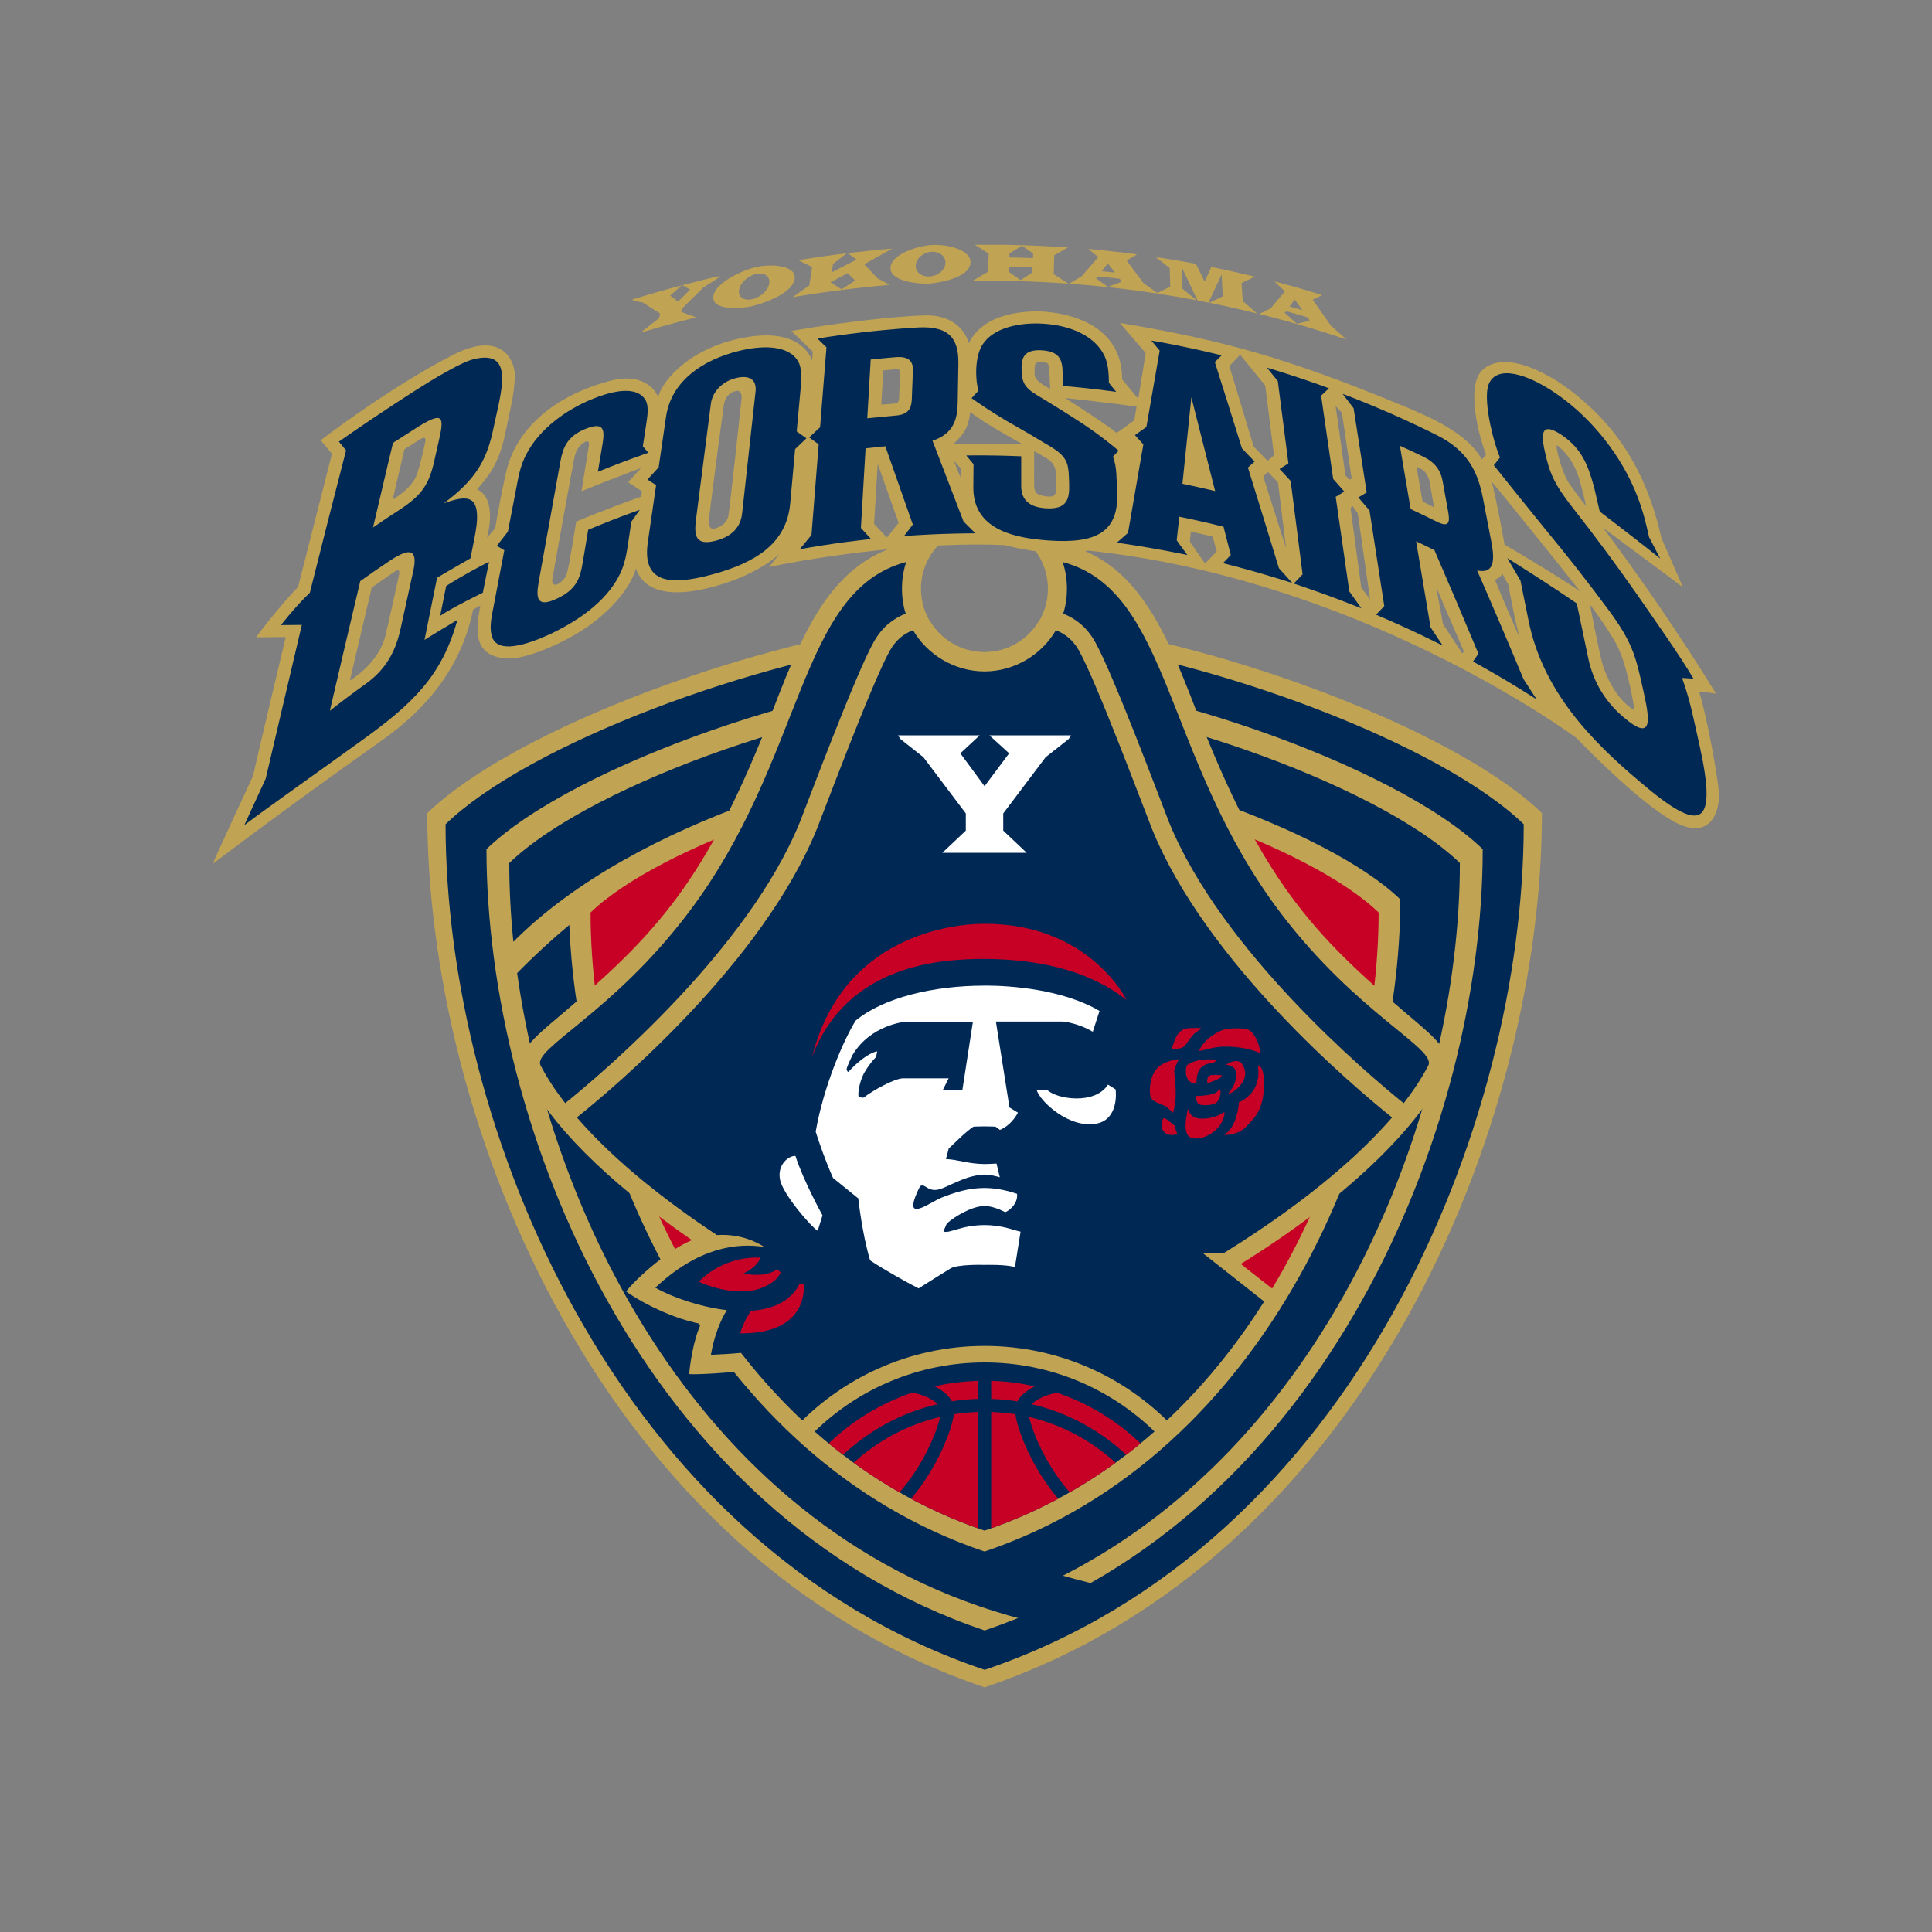 <?xml version="1.0" encoding="UTF-8"?><svg id="_レイヤー_1" xmlns="http://www.w3.org/2000/svg" width="400" height="400" viewBox="0 0 400 400"><rect x="0" y="0" width="400" height="400" fill="#808080" stroke="none"/><defs><style>.cls-1{fill:#002855;}.cls-2{fill:#fff;}.cls-3{fill:#c0a353;}.cls-4{fill:#c70025;}</style></defs><g><g><path class="cls-3" d="M355.91,164.25c-.24-3.26-2.46-15.8-4.13-21.05,1.43,.08,2.7,.32,3.49,.4,0,0-9.45-15.73-23.35-34.31,2.94,2.22,15.25,11.28,16.52,12.31-1.11-2.62-3.81-8.66-4.45-10.17-3.18-14.14-9.62-24.05-20.25-31.61-2.01-1.43-11.59-7.7-16.68-3.34-3.89,3.34-.55,14.9,.63,17.63l-.87,1.03c-3.02-5.4-10.28-8.62-16.92-11.36-23.38-9.65-36.61-13.34-58.05-16.92l5.36,6.25-1.55,9.47s-2.92-3.51-3.34-4.05c.06-7.68-5.3-12.87-15.37-13.94,0,0-12.51-1.49-16.38,6.49,0,0-1.25-6.05-9.29-5.78-3.51,.12-13.52,.83-27.46,3.22l4.47,4.29-.18,1.91s-1.61-6.85-13.34-4.94c-11.73,1.91-17.63,8.94-18.52,12.45-.89-2.44-4.21-4.86-9.65-3.45-13.1,3.4-20.01,11.02-21.8,18.94-1.59,7.07-2.26,11.62-2.26,11.62l-1.73,2.03s2.38-7.98-2.03-10.07c1.97-2.26,4.47-5.06,5.72-11.08,1.25-6.02,1.79-7.68,2.09-11.91,.25-3.53-2.6-10.02-12.69-4.88-13.22,6.73-27.51,17.72-27.51,17.72l2.34,2.81s-6.4,25.09-7.02,27.58c-2.07,1.97-7.64,8.84-8.68,10.4,0,0,5.68-.02,6.13-.04-.19,.78-6.18,25.93-6.77,28.73-1.73,3.69-7.68,16.56-8.34,18.23,0,0,12.86-9.89,34.9-25.49,7.39-5.23,16.2-13.46,19-27.16l1.49-.83c-.66,3.99-2.2,10.6,5.72,10.96,3.44,.16,10.69-2.78,15.54-5.96,6.32-4.14,9.97-9.14,10.96-12.69,.77,2.26,3.34,6.73,14.47,4.17,10.6-2.44,15.25-7.21,15.25-7.21l-2.14,2.74c10.82-2.3,32.26-5.32,48.78-4.53,2.26,.6,10.78,2.62,17.27,1.13,51.58,5.42,92.67,32.7,101.13,38.82,0,0,12.51,13.18,20.25,17.35s9.45-2.66,9.21-5.92h.03ZM82.61,119.06c-.57,2.63-1.75,8.06-2.78,12.42-1.4,5.99-7.39,9.41-7.39,9.41l4.52-19.24s3.92-2.76,4.75-3.3,1.11-.26,.9,.72h0Zm5.47-27.72c-.36,1.71-1.05,4.82-1.77,6.89-1.04,2.99-5.01,5.19-5.01,5.19l2.44-10.39s2.67-1.72,3.16-2.02c.89-.56,1.33-.43,1.18,.32h0Zm44.68,11.48c-7.03,2.46-13.46,5.16-13.46,5.16,0,0-1.35,8.7-1.91,10.68-.31,1.11-1.01,1.71-1.85,2.24-.66,.42-1.35,.06-1.19-1.01,.16-1.07,3.99-22.2,4.55-25.06,.4-2.04,1.45-2.94,2.32-3.37,.63-.31,.81,.26,.72,.7-.09,.44-1.54,9.54-1.54,9.54,5.56-2.3,12.31-4.8,12.31-4.8,0,0-2.1,2.34-2.66,2.94,.64,.4,2.86,1.87,2.86,1.87l-.16,1.11h.01Zm20.79-20.45c-.08,.95-2.35,21.84-2.72,24.26-.32,2.1-2.3,2.66-3.06,2.86-.43,.11-1.07-.32-1.03-1.47,.04-1.15,2.66-20.93,3.1-23.99,.31-2.19,1.47-2.82,2.58-3.1,.67-.17,1.21,.48,1.13,1.43h0Zm30.08,28.92l-2.66-2.82,.75-12.43,4.33,12.19-2.42,3.06Zm2.5-28.63c-.04,.6-.4,.79-.75,.87-.36,.08-2.93,.24-2.93,.24l.43-7.07s2.38-.24,2.78-.28,.71,.24,.68,.68c-.04,.44-.16,4.96-.2,5.56h0Zm28.11-6.74c.06-.69,.3-.95,1.07-.95,0,0,.42-.03,1.07,.09,.66,.12,.8,.45,.86,1.46s.18,3.99,.18,3.99c0,0-.83-.42-1.76-1.04-.93-.63-1.25-1.13-1.37-1.49s-.12-1.37-.06-2.06h0Zm-15.41,22.9l-1.35-3.45,1.43,1.59-.08,1.87h0Zm-1.43-6.92c2.86-2.58,3.14-4.29,3.49-6.59,2.42,2.06,10.84,6.67,10.84,6.67-3.45-.2-12.07-.16-14.33-.08Zm21.2,9.53c0,.99-.36,1.19-.67,1.31-.32,.12-1.27,.12-2.46-.2s-1.31-1.07-1.35-1.91c-.04-.83,0-7.19,0-7.19,0,0,1.43,.71,2.78,1.59,1.35,.87,1.63,1.95,1.71,2.9,.08,.95,0,2.5,0,3.49h0Zm16.24-14.41s-2.42,1.79-3.65,2.62c-1.83-1.59-9.85-6.71-10.64-7.23,0,0,9.05,.95,14.77,1.79-.08,.52-.48,2.82-.48,2.82h0Zm14.65,29.66l-3.14-4.53,.2-2.11c1.15,.24,4.53,1.07,4.53,1.07l.83,3.06-2.42,2.5h0Zm5.04-40.89l2.22-2.34,5.2,6.35,1.82,14.49-1.35,1.11-2.86-2.94-5.04-16.68h0Zm7.01,22.85l.97-.92,2.08,2.14,1.69,13.66-4.75-14.88h.01Zm17.01-.29l-2.03-14.3,1.31,1.43,2.02,13.64-.54,.18-.77-.95h.01Zm3.28,23.29l-2.21-16.44,.42-.42,1.07,1.49,2.56,17.87-1.85-2.5h0Zm12.69-17.81l-1.25-7.21s.54,.24,1.07,.54c.54,.3,1.37,1.07,1.67,2.74,.3,1.67,.89,5.12,.89,5.12l-2.38-1.19h0Zm8.22,31.45l-3.99-6.08-1.37-7.57,5.72,13.28-.36,.36h0Zm6.79-15.24c.66-.3,1.31-.71,1.49-1.31,0,0,.54,1.07,1.25,2.26,.36,1.97,1.49,8.1,2.38,11.02-.48-.83-4.41-10.13-5.12-11.97Zm1.97-7.27c-.3-1.61-1.49-8.4-2.62-12.99,1.01,1.07,15.66,19.3,18.34,22.75-2.2-1.73-14.47-9.11-15.72-9.77h0Zm13.44-12.58c-1.6-2.31-2.58-6.87-2.62-7.31-.04-.44-.12-.79,.12-.63,0,0,2.54,1.71,4.09,5.64,.74,1.87,1.87,6.91,1.87,6.91,0,0-1.87-2.3-3.45-4.61h0Zm12.83,46.48c-3.05-2.13-5.06-6.19-5.9-8.87-.83-2.68-2.44-11.62-2.74-12.69,0,0,2.74,3.51,5.18,7.62s3.63,11.8,3.81,12.57c.3,1.25,.24,1.79-.36,1.37h0Z"/><g><path class="cls-1" d="M133.09,92.42c.27-1.77,.54-3.55,.81-5.32,.22-1.45,.35-3.14-.21-4.19-1.74-3.08-6.66-2.13-11.25-.21-4.87,1.99-10.77,5.93-13.57,11.54-.9,1.81-1.33,3.46-1.64,5.05-.69,3.59-1.39,7.19-2.08,10.79-.77,.97-1.53,1.95-2.29,2.93,.52,.3,1.03,.6,1.55,.91-.84,4.38-1.68,8.76-2.51,13.15-.33,1.73-.46,3.43-.06,4.65,1.08,3.76,7.24,1.77,11.96-.39,5.29-2.5,11.66-6.49,14.58-12.54,1.03-2.15,1.34-4.21,1.63-6.11,.24-1.56,.47-3.12,.71-4.68,.58-.82,1.16-1.63,1.74-2.45-.48,.17-.96,.34-1.44,.51-3.1,1.13-6.18,2.34-9.24,3.62-.37,2.19-.73,4.39-1.1,6.58-.54,3.26-1.18,5.77-5.47,7.72-3.99,1.85-4.29-.05-3.69-3.44,1.5-8.38,3.01-16.74,4.52-25.08,.5-2.74,1.4-5.06,4.95-6.57,4.1-1.71,4.27,.02,3.73,3.21-.31,1.86-.62,3.72-.94,5.58,2.99-1.22,6-2.36,9.04-3.44,.47-.17,.94-.34,1.41-.51-.38-.44-.76-.88-1.14-1.32h0Z"/><path class="cls-1" d="M164.95,89.31c.29-3.13,.57-6.27,.86-9.4,.15-1.64,.19-3.7-.53-5.04-1.98-3.45-7.39-3.43-12.3-2.21-7.65,1.87-14.02,6.35-15.08,13.6-.51,3.49-1.02,6.99-1.53,10.49-.78,.84-1.55,1.69-2.32,2.54,.59,.38,1.19,.76,1.79,1.15-.57,3.95-1.15,7.9-1.72,11.85-1.25,8.71,4.93,8.94,13.49,6.6,8.79-2.41,15.25-6.37,15.99-14.64,.34-3.76,.68-7.52,1.02-11.27,.78-.75,1.56-1.49,2.34-2.23-.67-.48-1.34-.96-2.01-1.43h0Zm-8.53-8.18c-.93,8.37-1.85,16.75-2.77,25.14-.3,2.79-2.02,4.75-5.36,5.65-4.41,1.21-4.6-1.16-4.19-4.38,1.03-8,2.05-15.99,3.08-23.97,.3-2.31,2.22-4.56,5.13-5.28,3.05-.76,4.38,.44,4.12,2.84h0Z"/><path class="cls-1" d="M231.29,101.58c-.15-2.69-.03-4.85-.86-7.03,.39-.42,.78-.83,1.17-1.24-2.1-1.75-4.22-3.43-7.45-5.59-3.17-2.06-6.36-4.05-9.54-5.96-2.76-1.68-3.07-2.91-3.11-5.46-.04-2.51,.82-3.98,4.23-3.77,3.63,.24,4.19,1.96,4.27,4.42,.03,.99,.06,1.98,.09,2.96,3.19,.27,6.38,.61,9.56,1.03,.48,.06,.97,.12,1.45,.19-.5-.62-1-1.24-1.51-1.85-.04-1.85-.1-3.83-.91-5.58-2.08-4.36-7.42-6.35-12.58-6.67-4.8-.33-10.39,.72-12.71,4.35-.95,1.52-1.27,3.75-1.28,5.53,0,1.53,.12,2.81,.49,3.96-.48,.52-.97,1.04-1.45,1.57,1.99,1.4,4.03,2.78,7.18,4.66,3.12,1.76,6.25,3.59,9.37,5.49,3.09,1.91,3.51,3.28,3.61,6.25,.11,3.35,.54,6.78-4.84,6.39-3.35-.22-5.01-1.77-5.04-4.49-.03-2.11,.03-4.2,0-6.27-3.28-.14-6.57-.2-9.85-.19-.51,0-1.01,.01-1.52,.02,.5,.6,1,1.21,1.5,1.81-.02,1.57-.03,3.13-.04,4.7-.08,7.99,6.8,10.48,15.43,11.08,10.28,.76,14.8-1.87,14.34-10.32h0Z"/><path class="cls-1" d="M193.06,91.25c.05-.02,.11-.03,.16-.05,4.27-1.47,5-4.55,5.06-7.73,.05-2.67,.09-5.34,.14-8.01,.09-4.91-1.44-8.04-8.4-7.66-6.26,.38-12.52,1.04-18.74,1.98-.67,.11-1.35,.21-2.02,.33,.62,.6,1.23,1.2,1.85,1.81-.44,5.51-.88,11.03-1.32,16.54-.75,.7-1.5,1.4-2.26,2.11,.66,.47,1.31,.95,1.97,1.43-.5,6.25-.99,12.5-1.49,18.76-.81,.97-1.62,1.95-2.42,2.94,.74-.13,1.48-.25,2.22-.38,3.42-.58,6.85-1.07,10.28-1.47,.75-.09,1.49-.18,2.24-.26-.69-.77-1.39-1.53-2.09-2.28,.32-5.5,.65-11,.97-16.49,1.36-.15,2.72-.29,4.09-.42,1.9,5.38,3.79,10.78,5.69,16.2-.6,.79-1.21,1.58-1.81,2.37,.86-.06,1.72-.12,2.58-.16,3.55-.22,7.11-.35,10.67-.38,.5,0,1-.02,1.5-.02-.81-.82-1.63-1.64-2.44-2.45-2.14-5.6-4.28-11.16-6.42-16.69v-.02Zm-4.26-8.91c-.08,2.09-.51,3.48-3.42,3.71-1.94,.16-3.88,.35-5.82,.56,.24-4.06,.47-8.12,.71-12.17,1.74-.19,3.48-.35,5.22-.49,2.54-.2,3.6,.76,3.52,2.77-.07,1.87-.14,3.74-.22,5.62h0Z"/><path class="cls-1" d="M348.25,140.37s1.43,.04,2.38,.17c-2.93-4.98-7.46-11.32-11.9-17.75-4.31-6.15-8.72-12.08-13.21-17.79-3.88-4.94-4.73-7.23-5.69-11.56-.95-4.22-.43-6.05,3.64-3.28,4.31,2.99,5.38,6.61,6.54,10.57,.4,1.72,.8,3.45,1.2,5.18,3.75,2.84,11.98,9.24,12.52,9.73-.77-1.48-1.54-2.96-2.31-4.43-.73-3.28-1.39-6.03-2.91-9.66-3.82-8.99-10.45-16.12-16.58-20.22-5.68-3.88-12.13-5.95-13.75-1.68-.65,1.82-.26,5.24,.35,8.16,.52,2.51,1.15,4.74,2.02,6.93-.42,.53-.85,1.06-1.27,1.59,3.03,3.8,6.09,7.61,10.65,13.23,4.51,5.43,8.93,11.08,13.27,16.95,4.33,5.92,5.31,8.81,6.57,14.4,1.41,6.4,3.31,13.28-3.15,7.98-4.06-3.24-6.7-7.5-7.78-12.55-.84-3.89-1.57-7.65-2.39-11.4-4.03-2.84-13.74-9.02-14.39-9.39,.87,1.44,1.87,3.19,2.73,4.64,.56,2.77,1.13,5.55,1.69,8.34,2.93,14.48,12.89,24.82,23.31,33.55,12.35,10.53,15.86,9.37,12.11-7.64-1.2-5.29-1.91-9.29-3.65-14.08h0Z"/><path class="cls-1" d="M305.81,118.09s.1,.03,.14,.04c3.56,.7,3.49-2.4,2.81-5.98-.58-3-1.15-6-1.73-8.99-1.08-5.51-3.14-9.83-9.54-13.06-5.77-2.88-11.64-5.49-17.59-7.82-.65-.25-1.29-.49-1.93-.74,.76,.99,1.53,1.98,2.28,2.98,.91,5.8,1.81,11.61,2.71,17.43-.58,.34-1.15,.69-1.73,1.04,.77,.89,1.54,1.79,2.31,2.69,1.02,6.59,2.04,13.19,3.06,19.8-.56,.6-1.13,1.19-1.7,1.79,.71,.3,1.41,.61,2.11,.91,3.24,1.4,6.45,2.89,9.63,4.46,.69,.34,1.38,.68,2.06,1.02-.84-1.26-1.68-2.52-2.52-3.78-.99-5.95-1.99-11.89-2.99-17.82,1.27,.6,2.53,1.21,3.79,1.83,3.06,7.07,6.1,14.22,9.11,21.44-.37,.54-.74,1.08-1.12,1.63,.78,.43,1.56,.87,2.34,1.31,3.21,1.81,6.38,3.71,9.52,5.7,.44,.27,.88,.55,1.31,.83-.9-1.4-1.8-2.8-2.71-4.19-3.17-7.6-6.38-15.12-9.62-22.54v.02Zm-8.35-10.09c-1.79-.89-3.59-1.76-5.4-2.6-.74-4.37-1.48-8.74-2.23-13.11,1.63,.73,3.26,1.49,4.87,2.27,2.36,1.14,3.56,2.78,3.97,4.99,.37,2.06,.75,4.12,1.12,6.18,.42,2.3,.35,3.62-2.33,2.27Z"/><path class="cls-1" d="M276.56,102.85c.59-.36,1.18-.72,1.76-1.08-.76-.87-1.53-1.75-2.3-2.61-.83-5.76-1.67-11.51-2.5-17.25,.54-.5,1.08-1.01,1.62-1.51-.65-.24-1.3-.48-1.95-.72-2.95-1.05-5.92-2.04-8.91-2.96-.66-.2-1.32-.4-1.97-.59,.75,.92,1.5,1.85,2.25,2.78,.73,5.67,1.46,11.35,2.19,17.03-.61,.38-1.22,.77-1.83,1.16,.77,.82,1.53,1.65,2.3,2.48,.82,6.44,1.65,12.88,2.47,19.33-.61,.63-1.22,1.27-1.83,1.91,.72,.24,1.45,.48,2.16,.73,3.26,1.11,6.51,2.3,9.73,3.57,.71,.28,1.42,.56,2.12,.84-.83-1.18-1.67-2.35-2.51-3.52-.94-6.54-1.88-13.07-2.82-19.6h.02Z"/><path class="cls-1" d="M258.37,96.8c.47-.41,.93-.82,1.38-1.23-.87-.92-1.74-1.83-2.62-2.74-1.86-5.98-3.73-11.93-5.61-17.86,.47-.46,.94-.93,1.4-1.39-.66-.17-1.33-.33-2-.49-3.5-.83-7.01-1.57-10.53-2.22-.67-.12-1.34-.24-2.01-.35,.57,.69,1.15,1.38,1.72,2.07-.92,5.26-1.84,10.53-2.75,15.81-.79,.56-1.58,1.12-2.37,1.69l1.74,1.92c-1.06,6.1-2.12,12.21-3.18,18.32-.77,.67-1.55,1.35-2.32,2.03,.64,.09,1.28,.19,1.92,.28h0c3.4,.5,6.79,1.09,10.17,1.76h0c.84,.16,1.68,.33,2.52,.5-.32-.44-1.89-2.54-2.21-3.05,.2-1.75,.34-3.11,.54-4.87,3.07,.62,6.12,1.31,9.16,2.07,.5,1.95,1,3.91,1.5,5.86-.54,.56-1.08,1.12-1.62,1.68,.74,.19,1.47,.38,2.2,.57,3.39,.89,6.77,1.86,10.14,2.91,.67,.21,1.34,.42,2.01,.63-.92-1.03-1.84-2.05-2.76-3.06-2.13-6.99-4.28-13.95-6.43-20.87v.03Zm-13.56,3.36c.62-5.97,1.23-11.94,1.85-17.91,1.64,6.45,3.29,12.93,4.92,19.42-2.25-.54-4.51-1.05-6.77-1.51Z"/><path class="cls-1" d="M90.48,119.61c.19-.12,3.34-1.97,6.92-4.01,.18-.9,.36-1.82,.54-2.72,.37-1.82,.77-3.83,.83-5.45,.14-5.03-2.47-4.83-6.9-3.22,6.96-5.14,9.04-9.37,10.34-15.77,1.58-7.53,4.44-16.18-4.17-14.07-1.86,.49-4.29,1.86-6.34,3.01-6.5,3.64-20.73,13.45-21.54,14.06,.5,.6,.99,1.2,1.49,1.81-2.49,9.63-5,19.46-7.5,29.47-3.07,2.91-5.98,6.7-5.98,6.7,1.44-.02,2.88-.03,4.32-.04-2.49,10.6-4.99,21.22-7.48,31.83-1.48,3.21-2.95,6.42-4.43,9.63,5.17-3.91,16.41-11.81,24.23-17.48,10.73-7.68,16.71-13.5,19.89-25.01-2.99,1.77-5.61,3.36-6.81,4.13,.37-1.86,2.6-12.86,2.6-12.86h-.01Zm-4.97-1.15c-.86,3.87-1.71,7.76-2.57,11.69-1.04,4.8-3.12,8.52-7.28,11.48-2.45,1.75-4.97,3.64-7.37,5.53,2.11-9.1,4.21-18.05,6.3-26.85,2.03-1.46,4.07-2.87,6.13-4.23,4.24-2.79,5.87-2.42,4.8,2.38h-.01Zm-3.89-12.2c-1.47,.96-2.94,1.94-4.39,2.95,1.44-6.01,2.71-11.65,4.14-17.52,1.84-1.18,3.67-2.36,5.51-3.53,4.7-2.82,5.16-2.04,4.02,2.9-.34,1.5-.68,3.01-1.02,4.52-1.27,5.66-3.29,7.48-8.26,10.69h0Z"/><path class="cls-1" d="M91.12,127.5c2.96-1.96,8.84-4.79,8.84-4.79,.39-2.02,.9-4.38,1.29-6.4-1.63,.79-5.82,3.02-8.87,5.01-.42,2.06-.84,4.12-1.25,6.18h-.01Z"/></g></g><g><path class="cls-3" d="M133.06,62.63c1.2,.75,2.4,1.51,3.61,2.29-.07,.32-.14,.64-.21,.95-1.29,1-2.59,2.01-3.89,3.03,3.86-1.16,7.71-2.23,11.56-3.2-1.04-.38-2.07-.76-3.1-1.12,.05-.22,.09-.44,.14-.66,1.5-1.49,2.98-2.96,4.46-4.41,.94-.6,1.88-1.2,2.82-1.79,.24-.17,.36-.31,.61-.61-2.59,.6-5.18,1.25-7.77,1.93,.53,.31,1.06,.61,1.59,.92-.83,.82-1.66,1.65-2.49,2.48-.54-.42-1.09-.83-1.63-1.24,.8-.72,1.59-1.42,2.38-2.13-3.41,.91-6.83,1.89-10.25,2.95,0,0,.2,.2,.49,.31,.56,.09,1.12,.19,1.68,.28v.02Z"/><path class="cls-3" d="M147.72,61.17c-.66,3.26,5.75,2.66,7.62,2.31,1.85-.41,8.64-2.43,9.18-5.72,.44-2.7-4.39-3.19-7.67-2.52-2.93,.56-8.57,3.17-9.13,5.93h0Zm5.3-1.2c.28-1.45,1.89-2.92,3.6-3.26,1.71-.34,2.89,.56,2.64,2-.25,1.45-1.86,2.9-3.6,3.25-1.73,.35-2.91-.53-2.64-1.99Z"/><path class="cls-3" d="M167.57,59.1c-1.16,.8-2.32,1.61-3.49,2.43,6.71-1.13,13.41-1.97,20.1-2.54-.85-.48-1.71-.95-2.56-1.42-.89-.96-1.77-1.91-2.66-2.85,1.93-1.11,3.85-2.19,5.77-3.25-3.07,.25-6.14,.57-9.22,.94,.61,.44,1.22,.89,1.83,1.34-1.7,.86-3.41,1.74-5.12,2.64,.08-.58,.17-1.16,.25-1.74,.95-.74,1.9-1.48,2.84-2.22-3.34,.41-6.69,.89-10.04,1.44,.96,.46,1.92,.94,2.88,1.42-.19,1.26-.39,2.52-.59,3.79v.02Zm7.93-2.55c.51,.51,1.02,1.02,1.54,1.53-.93,.6-1.86,1.21-2.8,1.83-.77-.49-1.54-.98-2.3-1.47,1.19-.64,2.38-1.27,3.57-1.89h0Z"/><path class="cls-3" d="M192.25,58.73c1.83-.13,8.44-1.09,8.68-4.32,.19-2.64-4.68-3.87-7.92-3.69-2.88,.12-8.33,1.86-8.63,4.52-.37,3.15,6.04,3.55,7.88,3.49h0Zm.66-6.59c1.69-.08,2.95,1,2.83,2.4-.12,1.42-1.6,2.62-3.31,2.7-1.7,.09-2.98-.98-2.83-2.4,.14-1.41,1.63-2.63,3.31-2.71h0Z"/><path class="cls-3" d="M201.38,58.14c6.62-.08,13.23,.11,19.8,.58-1.01-.66-2.02-1.31-3.02-1.95,.04-1.32,.07-2.63,.11-3.93,.95-.54,1.89-1.08,2.83-1.6-6.39-.45-12.82-.63-19.26-.56,.97,.61,1.89,1.21,2.86,1.84l-.13,3.74c-1.04,.63-2.14,1.24-3.19,1.88Zm7.64-5.68c.87-.54,1.73-1.07,2.58-1.6,.77,.54,1.53,1.08,2.3,1.63,0,.32-.02,.63-.04,.95-1.63-.06-3.26-.11-4.89-.14,.02-.28,.03-.56,.04-.83h0Zm-.15,2.78c1.64,.03,3.28,.08,4.91,.14,0,.35-.03,.69-.04,1.04-.81,.52-1.62,1.05-2.44,1.58-.83-.59-1.66-1.18-2.48-1.75,.02-.34,.03-.68,.05-1.01h0Z"/><path class="cls-3" d="M239.34,60.74c.08-.04,.16-.08,.24-.11-.95-.68-1.89-1.35-2.83-2.01-1.17-1.58-2.33-3.14-3.49-4.68,.72-.43,1.43-.85,2.14-1.28-3.35-.44-6.71-.81-10.08-1.11,.69,.55,1.37,1.11,2.07,1.67-1.14,1.31-2.28,2.63-3.44,3.97-.86,.51-1.72,1.02-2.59,1.54,6.07,.44,12.12,1.12,18.14,2.03-.06,0-.11-.02-.17-.03h0Zm-9.97-6.18c.48,.62,.97,1.25,1.46,1.88-.91-.1-1.82-.2-2.73-.29,.42-.53,.85-1.06,1.27-1.59h0Zm0,4.85c-.83-.61-1.65-1.22-2.47-1.82,.16-.12,.32-.23,.48-.35,1.49,.14,2.97,.3,4.46,.48,.11,.21,.22,.41,.34,.62-.93,.35-1.87,.71-2.81,1.07Z"/><path class="cls-3" d="M239.51,60.77c2.75,.42,5.5,.88,8.24,1.4-.98-.81-1.96-1.6-2.94-2.39-.05-1.5-.11-2.98-.16-4.46,1.09,2.27,2.19,4.56,3.3,6.9,.75,.14,1.5,.29,2.25,.44,.92-1.97,1.82-3.9,2.72-5.82,.09,1.49,.17,3,.25,4.51-.92,.44-1.86,.88-2.79,1.34,3.3,.66,6.6,1.4,9.89,2.22-.99-.87-1.98-1.72-2.97-2.57-.09-1.26-.16-2.5-.25-3.74,.93-.44,1.85-.89,2.76-1.32-3-.73-6.01-1.4-9.02-2.01-.46,1-.91,2.02-1.38,3.03-.61-1.24-1.22-2.47-1.82-3.68-2.76-.52-5.53-.98-8.3-1.39,.96,.75,1.91,1.5,2.88,2.27,.04,1.28,.08,2.57,.12,3.87-.9,.42-1.8,.85-2.7,1.28,.09,.06,.18,.13,.27,.19-.11-.02-.23-.03-.34-.05v-.02Z"/><path class="cls-3" d="M239.51,60.77c.11,.02,.23,.03,.34,.05-.09-.06-.18-.13-.27-.19-.08,.04-.16,.08-.24,.11,.06,0,.11,.02,.17,.03h0Z"/><path class="cls-3" d="M275.6,67.49c-1.28-1.84-2.55-3.65-3.82-5.44,.65-.32,1.3-.64,1.95-.96-3.28-1.02-6.57-1.96-9.87-2.83,.72,.69,1.44,1.38,2.16,2.07-.98,1.16-1.96,2.33-2.95,3.52-.79,.38-1.57,.76-2.37,1.15,6.07,1.51,12.11,3.28,18.1,5.3-1.07-.95-2.13-1.89-3.19-2.81h-.01Zm-7.54-5.46c.53,.73,1.06,1.45,1.6,2.19-.89-.26-1.78-.51-2.68-.76,.36-.48,.72-.95,1.08-1.43Zm.46,5.01c-.86-.77-1.71-1.54-2.56-2.3,.14-.09,.28-.19,.43-.28,1.46,.4,2.91,.82,4.37,1.25,.13,.23,.26,.46,.39,.7-.87,.2-1.74,.41-2.62,.63h-.01Z"/></g></g><g><path class="cls-3" d="M215.14,128.53c-2.28,3.88-6.49,6.49-11.32,6.49s-9.03-2.61-11.31-6.48c-35.21,3.61-85.81,22.17-104.05,39.81,0,64.45,36.25,154.26,115.39,181,79.14-26.74,115.39-116.55,115.39-181-18.25-17.66-68.89-36.23-104.1-39.82h0Z"/><path class="cls-1" d="M217.29,132.41c-3.13,4-7.99,6.58-13.46,6.58s-10.33-2.58-13.46-6.57c-33.91,4.08-80.92,21.58-98.12,38.23,0,62.34,35.06,149.21,111.61,175.07,76.55-25.86,111.61-112.73,111.61-175.07-17.21-16.66-64.26-34.17-98.17-38.24h0Z"/><path class="cls-3" d="M203.85,139.67c-30.95,0-84.98,18.58-103.13,36.14,0,57.6,32.4,137.86,103.13,161.76,70.73-23.9,103.13-104.16,103.13-161.76-18.15-17.56-72.18-36.14-103.13-36.14h0Z"/><path class="cls-1" d="M302.26,178.69c-17.32-16.76-68.88-34.49-98.41-34.49s-81.09,17.73-98.41,34.49c0,5.26,.28,10.71,.85,16.3,25.35-25.57,74.99-38.95,97.55-38.95,25.83,0,70.93,15.51,86.08,30.17,0,48.08-27.04,115.07-86.08,135.02-56.9-19.22-84.08-82.16-85.97-129.73-3.6,2.99-7.24,6.33-10.8,9.96,7.18,51.52,39.89,118.84,107.95,134.61l14.74-7.45c-2.7-.51-6.17-1.4-9.7-2.39,56.24-28.67,82.19-97.17,82.19-147.52v-.02Z"/><path class="cls-4" d="M203.85,160.34c-24.48,0-67.22,14.7-81.58,28.59,0,45.56,25.63,109.06,81.58,127.97,55.96-18.9,81.58-82.4,81.58-127.97-14.36-13.9-57.1-28.59-81.58-28.59h0Z"/><path class="cls-3" d="M299.06,222.36c2.14-4.3-1.78-7.35-7.63-12.31-19.36-16.41-30.08-27.49-43.72-62.82-7.37-19.11-14.06-35.51-35.57-35.51,2.94,2.41,4.82,6.07,4.82,10.17,0,7.26-5.88,13.14-13.14,13.14s-13.14-5.88-13.14-13.14c0-4.1,1.88-7.76,4.82-10.17-21.51,0-28.19,16.4-35.57,35.51-13.64,35.34-24.36,46.42-43.72,62.82-5.85,4.96-9.86,8.05-7.63,12.31,5.37,10.26,16.4,21.75,34.67,34.4-5.79,2.37-12.94,9.44-13.58,10.63,1.11,.95,8.19,5.33,15.47,6.72-1.56,2.97-2.42,9.12-2.43,10.38,1.35,.15,8.26-.25,11.91-.76,13.48,16.36,30.23,28.4,49.23,34.59,16.11-5.13,42.36-19.69,60.6-50.72,0,0-6.45-5-7.56-5.91,24.09-14.95,37.32-29.6,42.17-39.34h0Z"/><path class="cls-1" d="M187.51,127.04c-2.56,1.02-4.83,2.75-6.54,5.74-3.81,6.66-14.07,34.22-15.34,37.37-10.79,26.6-41.1,52.19-48.61,58.25-1.98-2.55-3.71-5.16-5.09-7.8-1.81-3.45,14.7-10.69,30.51-31.51,24.28-31.97,22.7-66.84,45.2-72.74-.91,2.41-1.39,6.76-.13,10.68h0Zm32.62,.01c2.56,1.02,4.83,2.75,6.54,5.74,3.81,6.66,14.07,34.22,15.34,37.37,10.79,26.6,41.1,52.19,48.61,58.25,1.98-2.55,3.71-5.16,5.09-7.8,1.81-3.45-14.7-10.69-30.51-31.51-24.28-31.97-22.7-66.84-45.2-72.74,.91,2.41,1.39,6.76,.13,10.68h0Zm-31.09,3.43c-1.9,.72-3.51,1.98-4.75,4.14-3.64,6.37-13.86,33.79-15.15,36.97-11.27,27.77-41.88,53.49-49.71,59.76,8.11,9.41,19.32,17.95,29,24.36,4.93-.34,8.47,1.58,9.8,2.46-5.71-.91-13.76,.13-22.55,8.44,3.19,1.82,9.03,3.97,14.81,4.64-1.3,1.99-2.7,5.56-3.3,9.25,1.73-.09,3.9-.17,6.23-.4,12.7,16.35,29.42,29.73,50.42,36.83,25.4-8.58,44.55-26.35,57.89-47.47l-12.77-10.07,4.52-.02c10.68-6.6,24.95-16.67,34.73-28.01-7.83-6.27-38.44-31.99-49.71-59.76-1.29-3.18-11.51-30.6-15.15-36.97-1.23-2.16-2.85-3.41-4.74-4.14-2.96,5.09-8.62,8.52-14.78,8.52s-11.82-3.43-14.79-8.52h0Z"/><g><path class="cls-3" d="M243.46,296.01c-9.85-10.67-23.94-17.35-39.61-17.35s-29.76,6.69-39.61,17.35c19.1,18.05,39.6,23.74,39.6,23.74,0,0,20.51-5.7,39.61-23.74h.01Z"/><path class="cls-1" d="M239.03,296.38c-9.09-8.84-21.49-14.3-35.18-14.3s-26.09,5.45-35.18,14.3c10.02,8.84,21.72,15.97,35.17,20.52,13.46-4.55,25.16-11.68,35.18-20.52h0Z"/><g><path class="cls-4" d="M202.51,292.33c-1.7,.06-3.38,.21-5.02,.47-.48,3.48-3.47,11.13-8.86,17.51,4.4,2.35,9.02,4.4,13.88,6.12v-24.1Z"/><path class="cls-4" d="M194.64,293.37c-6.79,1.6-12.92,4.92-17.91,9.47,3.03,2.2,6.2,4.26,9.5,6.14,4.96-5.66,7.67-12.38,8.41-15.61h0Z"/><path class="cls-4" d="M210.23,292.81c-1.64-.26-3.32-.42-5.02-.48v24.09c4.85-1.72,9.48-3.77,13.87-6.12-5.38-6.37-8.38-14.02-8.85-17.5h0Z"/><path class="cls-4" d="M213.07,293.37c.74,3.23,3.45,9.95,8.41,15.6,3.3-1.88,6.46-3.93,9.49-6.13-4.98-4.55-11.11-7.87-17.9-9.47h0Z"/><path class="cls-4" d="M194.15,290.71c-.99-.96-2.94-1.99-5.31-2.37-6.53,2.22-12.4,5.84-17.27,10.51,.97,.8,1.97,1.58,2.97,2.35,5.42-5.07,12.14-8.76,19.61-10.49h0Z"/><path class="cls-4" d="M213.57,290.72c7.46,1.73,14.19,5.42,19.6,10.49,1.01-.77,2-1.55,2.97-2.35-4.87-4.66-10.74-8.29-17.27-10.5-2.37,.39-4.32,1.41-5.31,2.37h0Z"/><path class="cls-4" d="M197.08,290.13c1.78-.28,3.59-.45,5.43-.5v-3.73c-3.09,.09-6.1,.47-9.01,1.13,1.6,.8,2.92,1.87,3.58,3.1Z"/><path class="cls-4" d="M214.21,287.03c-2.91-.66-5.92-1.05-9-1.13v3.73c1.84,.06,3.65,.22,5.42,.51,.67-1.24,1.98-2.3,3.58-3.1h0Z"/></g></g><g><path class="cls-4" d="M160.92,262.75c-1.75,1.39-4.64,1.37-7.03,.93,2.21-1.02,3.17-2.32,3.59-3.3-3.64-.16-8.54,.81-12.83,4.97,0,0,7.76,3.74,13.62,1.06,1.99-.91,2.95-1.96,3.34-2.96-.24-.22-.48-.46-.7-.7h.01Z"/><path class="cls-4" d="M165.6,265.72c-1.91,3.78-5.72,5.37-10.09,5.66-.93,1.32-1.72,2.86-2.25,4.66,4.77,.11,13.26-1.12,13.21-10.11-.29-.06-.58-.13-.87-.22h0Z"/><path class="cls-4" d="M203.85,198.53c12.55,.05,22.5,3.02,29.39,8.5,0,0-7.61-15.77-29.39-15.77-7.06,0-29.43,2.65-35.72,27.57,7.3-19.42,27.1-20.27,35.72-20.3h0Z"/></g><g><path class="cls-4" d="M246.07,212.87c-2.54,.14-3.04,3.26-3.28,3.61s-.3,.76,.08,.73,1.95,.05,2.6-.87c.65-.92,1.55-2.34,2.41-2.8,.87-.46,.73-.71,.73-.71,0,0-1.77,0-2.55,.03h0Z"/><path class="cls-4" d="M244.06,219.31c-.65,.03-3.61,.44-4.88,2.34s-1.38,5.02-.76,5.83c.62,.81,2.74,1.33,3.17,1.74,.44,.41,1.3,1.17,1.3,1.17,0,0,.49-1.93,.52-3.53,.06-3.43-.49-4.83-.22-5.59s.87-1.96,.87-1.96Z"/><path class="cls-4" d="M248.31,217.45c-.18,.4,2.55-.66,4.64-.75,2.99-.13,5.97,.45,7.81,1.27,.5,.22-.46-3.91-2.35-4.81-.73-.34-4.13-.43-5.65,.24-1.52,.68-3.56,2.04-4.45,4.04h0Z"/><path class="cls-4" d="M245.87,220.47c-.37,.29-.33,1.15-.33,1.47,0,1.27,.64,2.39,2.11,2.39,.16,0-.1-2.2,1.01-3.29s2.36-.81,2.77-1.11,.49-.54,.49-.54c0,0-4.07-.46-6.05,1.09h0Z"/><path class="cls-4" d="M253.86,220.45c.46,.05,1.83,.24,2.04,1.5,.31,1.86-.87,3.6-1.53,4.39-.65,.79,5.43-2.25,2.74-6.11-.89-1.28-3.2,.08-3.25,.22h0Z"/><path class="cls-4" d="M250.76,222.59c-.37,.09-.62,.3-.68,.46-.05,.16-.3,.98-.05,1.11,.24,.14,2.5-.84,2.74-1.11s.16-.49-.05-.46c-.22,.03-1.63-.08-1.96,0Z"/><path class="cls-4" d="M247.48,226.92s.19,1.38,.79,1.71c.6,.32,3.17,.3,3.8-.57,.62-.87,.68-1.84,.6-2.39-.08-.54-.38,.52-1.71,.87-1.33,.35-3.47,.38-3.47,.38h0Z"/><path class="cls-4" d="M240.85,231.53c-.33,.65-.69,2.15,.33,2.97,1.14,.91,2.57,.27,2.57,.27,0,0-.3-.65-.53-1.69-.72-.48-1.7-1.66-2.37-1.55h0Z"/><path class="cls-4" d="M245.98,229.55c-.16,.27-.65,2.98-.49,4.18,.16,1.19,.6,2.36,3.18,1.87,.91-.17,3.55-1.29,4.53-3.8,.49-1.25,.27-1.55,.27-1.55,0,0-2.15,1.55-5.1,1.33-2.17-.16-2.39-2.04-2.39-2.04h0Z"/><path class="cls-4" d="M256.51,228.19c-.03,.6-.44,5.24-3.09,6.76,0,0,2.76,.21,4.57-1.68,1.51-1.57,2.7-2.66,3.35-5.4,.65-2.74,.54-7.22-.92-7.27,0,0,.54,2.33-.6,4.59-1.14,2.25-3.31,3.01-3.31,3.01h0Z"/></g><polygon class="cls-2" points="204.84 152.24 208.93 155.97 203.84 162.77 198.83 155.97 202.84 152.24 185.93 152.24 186.41 153 191.18 156.77 199.96 168.41 199.96 171.97 195.1 176.57 212.57 176.57 207.71 171.97 207.71 168.41 216.49 156.77 221.27 153 221.74 152.24 204.84 152.24"/><g><path class="cls-2" d="M161.5,244.28c.66,3.08,6.48,9.77,7.8,10.54l.99-3.19s-3.95-7.14-5.6-12.3c-1.43-.11-3.84,1.87-3.18,4.94h-.01Z"/><path class="cls-2" d="M230.98,225.55l-1.59-.99c-2.7,4.27-10.77,3.01-12.62,1.04h-2.15c.54,2.33,6.94,8.36,12.72,6.96,2.73-.66,3.96-3.47,3.65-7h-.01Z"/><path class="cls-2" d="M203.85,204.06c-10.54,0-20.93,2.46-26.7,7.25-2.59,4.2-6.65,13.67-8.27,23,.75,2.36,1.99,5.97,3.59,9.57l5.23,4.24s.75,7.17,2.45,12.83c2.8,1.87,7.46,4.48,10.03,5.8,2.41-1.52,5.66-3.57,6.61-4.13,1.51-.89,6.68-.75,7.03-.74,.31,0,4.29-.12,6.31,.45l1.17-7.33c-1.4-.26-3.7-1.36-7.47-1.36-4.91,0-7.33,1.87-8.51,1.31l.71-1.64c1.7-1.51,5.25-3.62,7.82-3.62,1.31,0,2.86,.55,4.29,1.28,1.34-.61,2.62-2.11,2.43-3.8-3.01-1-5-1.19-6.74-1.21-2.09,.02-4.53,.27-8.73,1.93-1.87,.74-4.72,2.87-5.74,2.31-1.03-.56,1.12-4.58,1.12-4.58,1.07-.87,1.63,1.64,4.64,.4,2.44-1,5.28-2.71,8.71-2.84,1.12,.04,2.17,.26,3.17,.56l-.68-2.84c-.76,.05-1.58,.09-2.48,.1h-.07c-3.48-.05-5.38-.93-7.92-1.03l.57-2.18c1.07-.95,3.32-3.33,5.13-4.53,0,0,1.29-.06,2.25-.06s2.3,.06,2.3,.06c.29,.19,.6,.43,.91,.67,2.51-1.01,3.74-3.57,3.74-3.57l-1.75-1.07-2.81-17.79h13.9s3.01,.25,6.16,2.11l1.39-4.31c-7.71-4.53-18.52-5.25-23.81-5.25h.02Zm-4.59,21.55h-4.03l1.18-2.36h-9.42c-1.77,0-6.46,2.61-8.16,3.99-.38,.08-1.08-.15-1.08-.15-.22-1.41,.55-3.91,1.21-5.03,1.27-2.16,2.41-3.2,2.41-3.2l.25-1.19c-1.88,.29-4.63,2.74-5.88,4.17-.25,.28-.38-.29-.43-.32-.27-.13,1.2-3.1,1.2-3.1,3.77-6.32,11.01-6.89,11.01-6.89h13.91l-2.17,14.08Z"/></g></g></svg>